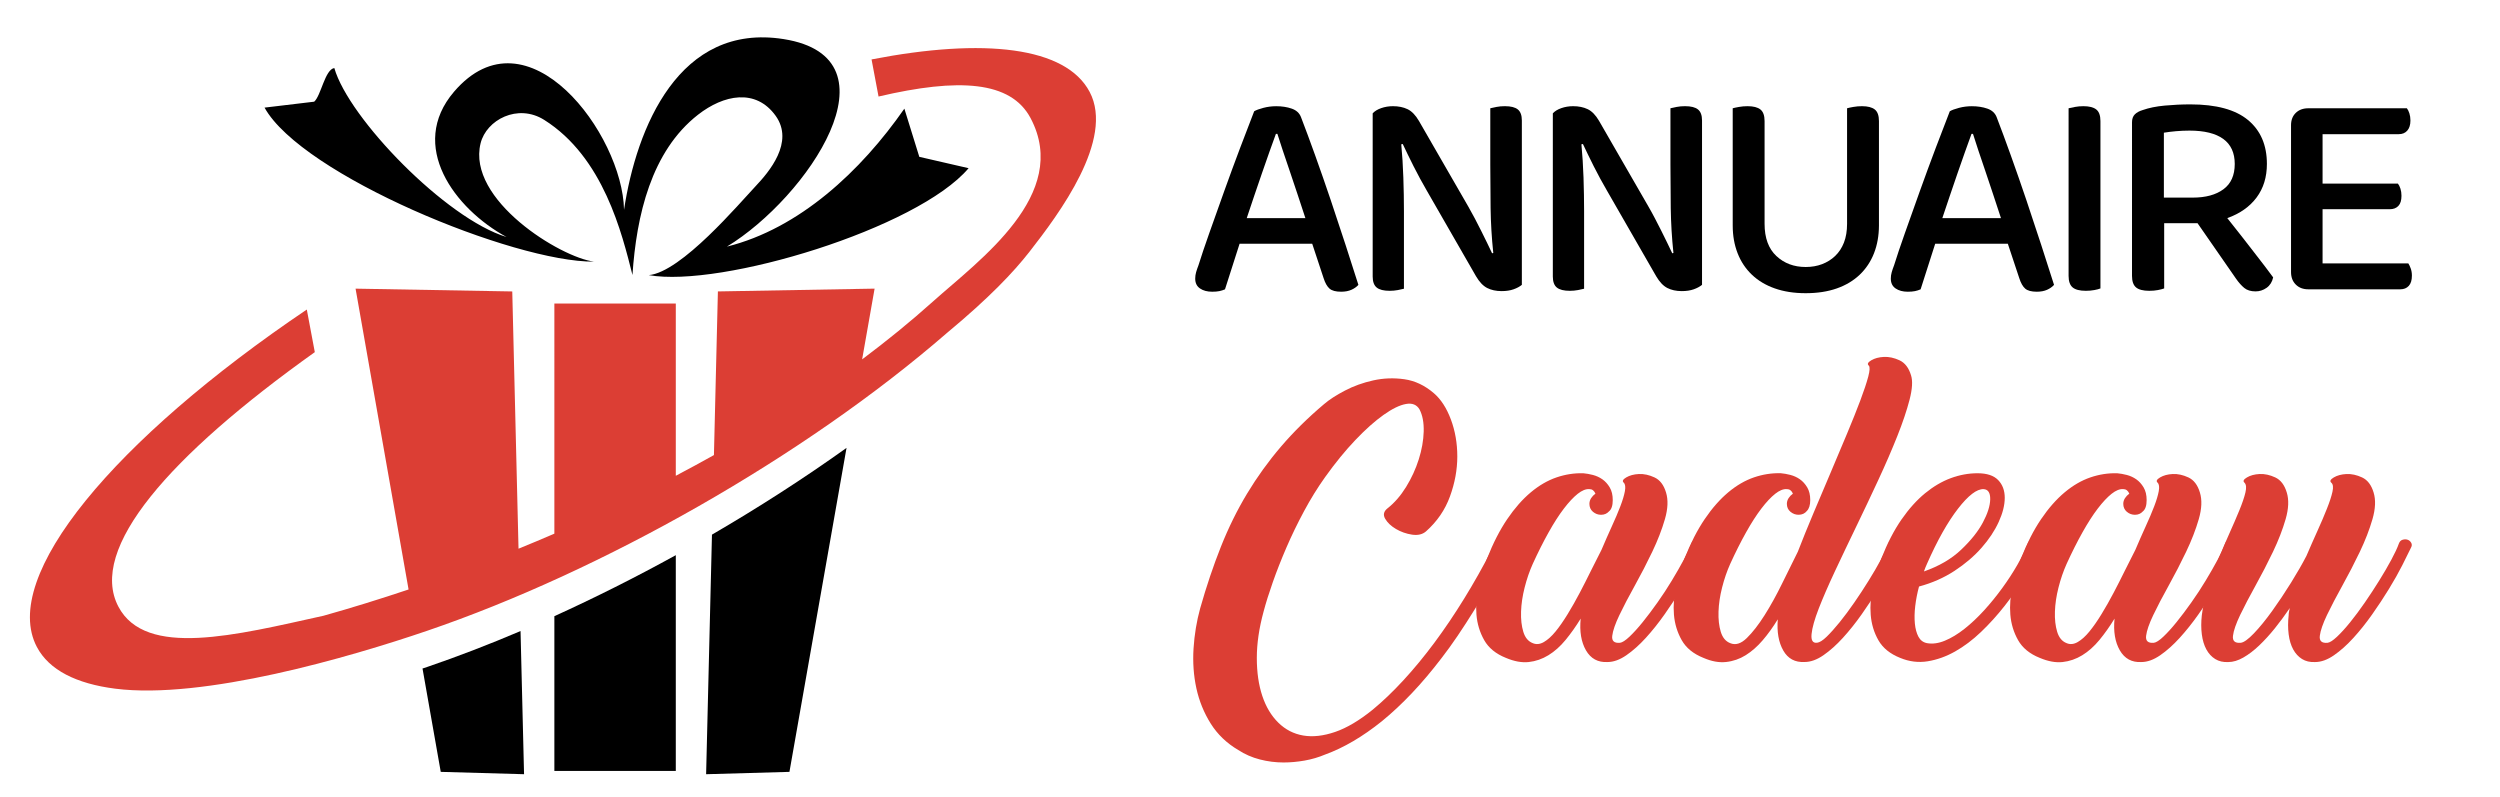 <?xml version="1.0" encoding="utf-8"?>
<!-- Generator: Adobe Illustrator 16.0.0, SVG Export Plug-In . SVG Version: 6.00 Build 0)  -->
<!DOCTYPE svg PUBLIC "-//W3C//DTD SVG 1.1//EN" "http://www.w3.org/Graphics/SVG/1.1/DTD/svg11.dtd">
<svg version="1.1" id="Calque_1" xmlns="http://www.w3.org/2000/svg" xmlns:xlink="http://www.w3.org/1999/xlink" x="0px" y="0px"
	 width="171.438px" height="54.688px" viewBox="0 0 171.438 54.688" enable-background="new 0 0 171.438 54.688"
	 xml:space="preserve">
<g>
	<path fill-rule="evenodd" clip-rule="evenodd" d="M30.224,52.931l-1.25-7.087l0.33-0.11c2.081-0.712,4.223-1.536,6.392-2.459
		l0.241,9.817L30.224,52.931z"/>
	<path fill-rule="evenodd" clip-rule="evenodd" d="M54.136,52.931l3.915-22.217c-2.927,2.093-6.038,4.094-9.228,5.949l-0.401,16.429
		L54.136,52.931z"/>
	<path fill-rule="evenodd" clip-rule="evenodd" d="M46.343,38.071v14.797h-8.327V42.254C40.787,40.996,43.583,39.592,46.343,38.071z
		"/>
	<path fill-rule="evenodd" clip-rule="evenodd" fill="#DC3E34" d="M59.767,4.075c7.717-1.496,13.323-0.871,14.957,2.229
		c1.72,3.26-2.104,8.366-4.12,10.951c-1.107,1.417-2.762,3.164-5.645,5.559c-9.838,8.541-23.738,16.375-35.656,20.439
		c-5.362,1.83-15.368,4.741-21.403,3.974c-2.662-0.34-4.536-1.276-5.371-2.86c-2.548-4.834,5.315-14.232,18.51-23.14l0.549,2.922
		C11.603,31.265,6.028,37.633,8.12,41.603c1.87,3.544,8.057,1.949,14.065,0.622c1.905-0.534,3.856-1.139,5.833-1.801l-3.635-20.63
		l10.746,0.192l0.429,17.641c0.82-0.333,1.639-0.678,2.458-1.031V20.814h8.327v11.813c0.877-0.462,1.75-0.936,2.615-1.42
		l0.272-11.222l10.746-0.192l-0.855,4.852c1.694-1.27,3.317-2.587,4.845-3.958c3.19-2.857,9.475-7.337,6.711-12.577
		c-1.355-2.569-4.933-2.777-10.431-1.49L59.767,4.075z"/>
	<path fill-rule="evenodd" clip-rule="evenodd" d="M53.739,2.681c-7.171-1.136-10.092,6.066-10.946,11.707
		c-0.094-5.167-6.622-13.98-11.658-8.098c-3.17,3.704,0.032,8.023,3.602,9.963C30.583,15.001,23.91,8.11,22.926,4.666
		c-0.642,0.098-0.911,1.896-1.38,2.307c-0.003,0.003-3.123,0.375-3.405,0.407c2.549,4.605,17.08,10.609,22.601,10.562
		c-2.289-0.277-8.741-4.238-7.786-8.114c0.398-1.611,2.55-2.748,4.363-1.606c4.065,2.561,5.333,7.786,6.052,10.636
		c0.272-4.069,1.282-8.484,4.498-10.993c1.757-1.37,3.957-1.824,5.322,0.077c1.298,1.812-0.471,3.868-1.371,4.821
		c-1.106,1.17-5.105,5.913-7.332,6.104c4.958,0.88,18.431-3.194,21.934-7.333l-3.381-0.779l-1.024-3.303
		c-2.969,4.271-7.188,8.218-12.167,9.46C55.375,13.548,61.875,3.969,53.739,2.681z"/>
</g>
<g>
	<path d="M89.986,16.716h-4.982l-1,3.125c-0.123,0.054-0.252,0.095-0.388,0.123c-0.136,0.027-0.299,0.041-0.49,0.041
		c-0.34,0-0.62-0.075-0.837-0.225c-0.218-0.149-0.327-0.374-0.327-0.674c0-0.149,0.021-0.296,0.061-0.439
		c0.041-0.143,0.095-0.303,0.164-0.48c0.177-0.572,0.425-1.31,0.745-2.215s0.66-1.861,1.021-2.869
		c0.361-1.007,0.725-1.998,1.093-2.971c0.368-0.973,0.687-1.807,0.959-2.501c0.136-0.082,0.347-0.16,0.633-0.235
		c0.286-0.075,0.579-0.112,0.878-0.112c0.395,0,0.749,0.055,1.062,0.164c0.313,0.109,0.524,0.299,0.633,0.572
		c0.299,0.776,0.626,1.657,0.98,2.644c0.354,0.987,0.708,2.005,1.062,3.053s0.694,2.076,1.021,3.083
		c0.327,1.007,0.62,1.919,0.878,2.736c-0.123,0.136-0.283,0.249-0.48,0.337c-0.198,0.088-0.433,0.132-0.705,0.132
		c-0.368,0-0.633-0.071-0.796-0.214c-0.163-0.143-0.3-0.384-0.408-0.725L89.986,16.716z M87.495,9.181
		c-0.136,0.368-0.286,0.783-0.449,1.246c-0.163,0.463-0.333,0.949-0.51,1.46c-0.177,0.51-0.354,1.028-0.531,1.552
		c-0.177,0.524-0.347,1.031-0.51,1.521h4.023c-0.177-0.544-0.357-1.093-0.542-1.644c-0.184-0.551-0.361-1.079-0.531-1.583
		c-0.17-0.503-0.33-0.977-0.48-1.419c-0.15-0.442-0.272-0.82-0.368-1.133H87.495z"/>
	<path d="M103.79,19.84c-0.231,0.082-0.503,0.123-0.816,0.123c-0.381,0-0.712-0.072-0.991-0.214
		c-0.279-0.143-0.534-0.412-0.766-0.807l-3.369-5.861c-0.15-0.258-0.303-0.531-0.459-0.817c-0.157-0.286-0.307-0.572-0.449-0.857
		c-0.143-0.286-0.279-0.562-0.409-0.827s-0.242-0.5-0.337-0.705l-0.102,0.021c0.068,0.708,0.116,1.467,0.143,2.277
		c0.027,0.81,0.041,1.576,0.041,2.297v5.33c-0.095,0.027-0.234,0.058-0.418,0.092c-0.184,0.034-0.371,0.051-0.562,0.051
		c-0.408,0-0.705-0.075-0.888-0.225c-0.184-0.15-0.276-0.401-0.276-0.755V7.772c0.136-0.15,0.33-0.269,0.582-0.357
		c0.252-0.088,0.521-0.133,0.807-0.133c0.381,0,0.715,0.068,1,0.204c0.286,0.136,0.544,0.402,0.776,0.796l3.39,5.881
		c0.149,0.259,0.299,0.531,0.449,0.817c0.149,0.286,0.296,0.571,0.439,0.857c0.143,0.286,0.279,0.562,0.408,0.827
		c0.129,0.265,0.242,0.5,0.337,0.705l0.082-0.021c-0.109-1.035-0.17-2.059-0.184-3.073s-0.021-2.004-0.021-2.971v-3.88
		c0.109-0.027,0.252-0.058,0.429-0.092c0.177-0.034,0.367-0.051,0.572-0.051c0.408,0,0.704,0.075,0.888,0.225
		c0.184,0.15,0.275,0.402,0.275,0.756v11.272C104.212,19.656,104.021,19.759,103.79,19.84z"/>
	<path d="M116.145,19.84c-0.232,0.082-0.504,0.123-0.816,0.123c-0.383,0-0.713-0.072-0.991-0.214
		c-0.279-0.143-0.534-0.412-0.766-0.807l-3.369-5.861c-0.15-0.258-0.304-0.531-0.46-0.817c-0.156-0.286-0.307-0.572-0.449-0.857
		c-0.143-0.286-0.279-0.562-0.408-0.827c-0.13-0.266-0.242-0.5-0.337-0.705l-0.103,0.021c0.068,0.708,0.116,1.467,0.144,2.277
		c0.026,0.81,0.04,1.576,0.04,2.297v5.33c-0.095,0.027-0.234,0.058-0.418,0.092s-0.371,0.051-0.562,0.051
		c-0.408,0-0.705-0.075-0.889-0.225c-0.184-0.15-0.275-0.401-0.275-0.755V7.772c0.136-0.15,0.33-0.269,0.582-0.357
		c0.252-0.088,0.521-0.133,0.807-0.133c0.381,0,0.715,0.068,1,0.204c0.286,0.136,0.545,0.402,0.776,0.796l3.39,5.881
		c0.149,0.259,0.3,0.531,0.449,0.817c0.149,0.286,0.296,0.571,0.439,0.857c0.143,0.286,0.278,0.562,0.408,0.827
		c0.13,0.265,0.241,0.5,0.337,0.705l0.082-0.021c-0.109-1.035-0.17-2.059-0.184-3.073s-0.021-2.004-0.021-2.971v-3.88
		c0.109-0.027,0.252-0.058,0.43-0.092c0.176-0.034,0.367-0.051,0.572-0.051c0.408,0,0.703,0.075,0.887,0.225
		c0.186,0.15,0.277,0.402,0.277,0.756v11.272C116.566,19.656,116.375,19.759,116.145,19.84z"/>
	<path d="M128.509,17.37c-0.225,0.572-0.552,1.062-0.98,1.47c-0.429,0.408-0.953,0.722-1.572,0.939
		c-0.62,0.218-1.331,0.327-2.134,0.327c-0.79,0-1.494-0.109-2.113-0.327c-0.62-0.217-1.144-0.531-1.573-0.939
		c-0.429-0.409-0.755-0.898-0.979-1.47s-0.337-1.205-0.337-1.899V7.425c0.095-0.027,0.237-0.058,0.429-0.092
		c0.19-0.034,0.388-0.051,0.592-0.051c0.395,0,0.688,0.075,0.878,0.225c0.19,0.15,0.286,0.416,0.286,0.796v7.045
		c0,0.967,0.269,1.702,0.807,2.206c0.538,0.504,1.208,0.755,2.012,0.755c0.408,0,0.782-0.064,1.123-0.194
		c0.34-0.129,0.64-0.316,0.898-0.562s0.459-0.551,0.603-0.919c0.143-0.368,0.214-0.796,0.214-1.287V7.425
		c0.096-0.027,0.238-0.058,0.429-0.092s0.389-0.051,0.593-0.051c0.395,0,0.688,0.075,0.878,0.225c0.19,0.15,0.286,0.416,0.286,0.796
		v7.167C128.846,16.165,128.733,16.798,128.509,17.37z"/>
	<path d="M137.688,16.716h-4.982l-1,3.125c-0.123,0.054-0.253,0.095-0.389,0.123c-0.136,0.027-0.3,0.041-0.49,0.041
		c-0.34,0-0.619-0.075-0.837-0.225c-0.218-0.149-0.327-0.374-0.327-0.674c0-0.149,0.021-0.296,0.062-0.439s0.096-0.303,0.164-0.48
		c0.177-0.572,0.425-1.31,0.745-2.215c0.319-0.905,0.66-1.861,1.021-2.869c0.36-1.007,0.726-1.998,1.093-2.971
		c0.367-0.973,0.688-1.807,0.96-2.501c0.136-0.082,0.347-0.16,0.633-0.235c0.286-0.075,0.578-0.112,0.878-0.112
		c0.395,0,0.749,0.055,1.062,0.164c0.313,0.109,0.524,0.299,0.634,0.572c0.299,0.776,0.626,1.657,0.979,2.644
		c0.354,0.987,0.708,2.005,1.063,3.053c0.354,1.048,0.694,2.076,1.021,3.083c0.327,1.007,0.619,1.919,0.878,2.736
		c-0.122,0.136-0.282,0.249-0.479,0.337s-0.433,0.132-0.704,0.132c-0.368,0-0.634-0.071-0.797-0.214
		c-0.163-0.143-0.3-0.384-0.408-0.725L137.688,16.716z M135.196,9.181c-0.136,0.368-0.286,0.783-0.449,1.246
		s-0.334,0.949-0.511,1.46c-0.177,0.51-0.354,1.028-0.53,1.552c-0.178,0.524-0.348,1.031-0.511,1.521h4.022
		c-0.177-0.544-0.357-1.093-0.541-1.644s-0.36-1.079-0.53-1.583c-0.171-0.503-0.331-0.977-0.48-1.419
		c-0.149-0.442-0.272-0.82-0.367-1.133H135.196z"/>
	<path d="M143.619,19.891c-0.184,0.034-0.378,0.051-0.582,0.051c-0.422,0-0.725-0.079-0.908-0.235s-0.275-0.418-0.275-0.786V7.425
		c0.108-0.027,0.255-0.058,0.438-0.092s0.378-0.051,0.582-0.051c0.395,0,0.688,0.075,0.878,0.225c0.19,0.15,0.286,0.416,0.286,0.796
		v11.476C143.942,19.82,143.803,19.857,143.619,19.891z"/>
	<path d="M148.408,19.779c-0.109,0.041-0.252,0.078-0.429,0.112s-0.375,0.051-0.593,0.051c-0.422,0-0.725-0.079-0.908-0.235
		s-0.275-0.418-0.275-0.786V8.384c0-0.231,0.064-0.412,0.193-0.541c0.13-0.129,0.31-0.228,0.541-0.296
		c0.422-0.15,0.926-0.252,1.512-0.307c0.585-0.054,1.171-0.082,1.756-0.082c1.77,0,3.087,0.357,3.951,1.072s1.297,1.719,1.297,3.012
		c0,0.898-0.234,1.665-0.704,2.297c-0.47,0.633-1.141,1.106-2.012,1.419c0.327,0.408,0.646,0.813,0.96,1.215
		c0.313,0.402,0.608,0.783,0.888,1.144c0.279,0.361,0.531,0.688,0.756,0.98c0.225,0.293,0.405,0.535,0.541,0.725
		c-0.068,0.313-0.218,0.551-0.449,0.715c-0.231,0.163-0.483,0.245-0.756,0.245c-0.326,0-0.585-0.079-0.775-0.235
		c-0.191-0.157-0.382-0.371-0.572-0.644l-2.634-3.798h-2.287V19.779z M150.368,13.551c0.885,0,1.586-0.19,2.104-0.572
		c0.518-0.381,0.776-0.959,0.776-1.736c0-0.762-0.263-1.334-0.786-1.715c-0.524-0.381-1.297-0.572-2.318-0.572
		c-0.313,0-0.622,0.014-0.929,0.041c-0.307,0.027-0.582,0.062-0.827,0.102v4.452H150.368z"/>
	<path d="M157.434,19.514c-0.218-0.218-0.326-0.503-0.326-0.858V8.589c0-0.354,0.108-0.636,0.326-0.848
		c0.218-0.211,0.504-0.316,0.857-0.316h6.76c0.067,0.082,0.125,0.197,0.173,0.347s0.072,0.313,0.072,0.49
		c0,0.299-0.072,0.531-0.215,0.694c-0.143,0.164-0.337,0.245-0.582,0.245h-5.228v3.39h5.166c0.068,0.082,0.126,0.198,0.174,0.347
		c0.048,0.15,0.071,0.313,0.071,0.49c0,0.313-0.071,0.545-0.214,0.694c-0.144,0.15-0.337,0.225-0.582,0.225h-4.615v3.716h5.881
		c0.055,0.082,0.109,0.198,0.164,0.347c0.054,0.15,0.081,0.313,0.081,0.49c0,0.313-0.071,0.548-0.214,0.705
		c-0.144,0.157-0.337,0.235-0.582,0.235h-6.311C157.938,19.84,157.651,19.731,157.434,19.514z"/>
</g>
<g>
	<path fill="#DC3E34" d="M103.039,37.399c0.138,0.052,0.224,0.143,0.259,0.272c0.034,0.129,0.008,0.263-0.078,0.401
		c-0.311,0.621-0.647,1.251-1.01,1.89c-0.362,0.639-0.734,1.265-1.113,1.877c-0.38,0.613-0.76,1.2-1.139,1.761
		c-0.38,0.562-0.751,1.075-1.113,1.541c-1.33,1.743-2.693,3.185-4.091,4.324c-1.312,1.053-2.607,1.813-3.884,2.278
		c-0.449,0.189-0.919,0.327-1.411,0.414c-0.492,0.086-0.971,0.13-1.437,0.13c-0.553,0-1.097-0.069-1.631-0.208
		c-0.535-0.138-1.027-0.354-1.476-0.646c-0.794-0.467-1.424-1.071-1.89-1.813c-0.466-0.743-0.793-1.55-0.984-2.421
		c-0.189-0.872-0.254-1.782-0.194-2.732c0.061-0.948,0.211-1.863,0.453-2.744c0.431-1.519,0.906-2.93,1.424-4.233
		c0.518-1.303,1.118-2.52,1.8-3.65c0.682-1.131,1.454-2.201,2.317-3.211s1.847-1.98,2.952-2.913
		c0.362-0.311,0.841-0.621,1.437-0.932c0.595-0.312,1.243-0.544,1.942-0.699c0.699-0.155,1.411-0.182,2.136-0.078
		s1.398,0.423,2.02,0.958c0.483,0.414,0.872,1.015,1.166,1.8c0.293,0.786,0.44,1.631,0.44,2.537s-0.168,1.821-0.505,2.745
		s-0.885,1.722-1.644,2.395c-0.242,0.207-0.561,0.281-0.958,0.221c-0.397-0.061-0.764-0.19-1.101-0.389s-0.583-0.432-0.738-0.699
		s-0.104-0.505,0.155-0.712c0.483-0.38,0.91-0.871,1.282-1.476c0.371-0.604,0.66-1.234,0.867-1.891
		c0.207-0.655,0.319-1.29,0.337-1.902c0.017-0.613-0.078-1.118-0.285-1.516c-0.19-0.327-0.5-0.453-0.932-0.375
		c-0.432,0.077-0.945,0.328-1.541,0.751c-0.595,0.423-1.239,0.997-1.929,1.722c-0.691,0.725-1.381,1.571-2.071,2.537
		c-0.518,0.726-1.001,1.507-1.45,2.344c-0.449,0.837-0.851,1.666-1.204,2.485c-0.354,0.82-0.665,1.61-0.932,2.369
		c-0.268,0.76-0.479,1.433-0.634,2.02c-0.311,1.14-0.466,2.201-0.466,3.185c0,0.984,0.125,1.852,0.375,2.603
		c0.25,0.751,0.617,1.363,1.1,1.838s1.053,0.769,1.709,0.881c0.656,0.112,1.385,0.029,2.188-0.246
		c0.803-0.276,1.661-0.786,2.576-1.527c0.69-0.57,1.394-1.243,2.11-2.02c0.716-0.777,1.424-1.636,2.123-2.576
		c0.699-0.941,1.381-1.951,2.045-3.03c0.664-1.078,1.299-2.204,1.903-3.379C102.486,37.348,102.728,37.262,103.039,37.399z"/>
	<path fill="#DC3E34" d="M108.994,34.552c0-0.138,0.039-0.268,0.116-0.389c0.078-0.12,0.177-0.224,0.298-0.311
		c-0.087-0.207-0.225-0.311-0.414-0.311c-0.242-0.018-0.51,0.091-0.803,0.323c-0.294,0.233-0.608,0.57-0.945,1.01
		c-0.337,0.44-0.687,0.984-1.049,1.632c-0.362,0.646-0.725,1.368-1.087,2.161c-0.225,0.501-0.41,1.041-0.557,1.619
		c-0.147,0.578-0.229,1.13-0.246,1.656c-0.018,0.527,0.034,0.988,0.155,1.386c0.121,0.397,0.336,0.656,0.647,0.776
		c0.241,0.104,0.496,0.078,0.764-0.077s0.534-0.397,0.803-0.726c0.268-0.327,0.543-0.725,0.828-1.19s0.562-0.954,0.829-1.463
		s0.526-1.019,0.776-1.528c0.25-0.509,0.487-0.979,0.712-1.411c0.242-0.569,0.479-1.108,0.712-1.618
		c0.233-0.509,0.428-0.966,0.583-1.372c0.155-0.405,0.259-0.751,0.311-1.035c0.052-0.285,0.026-0.479-0.077-0.583
		c-0.121-0.104-0.065-0.224,0.168-0.362c0.233-0.138,0.521-0.216,0.867-0.233c0.346-0.017,0.703,0.061,1.074,0.233
		s0.635,0.518,0.79,1.035c0.155,0.501,0.13,1.109-0.077,1.826c-0.208,0.716-0.497,1.463-0.868,2.239s-0.768,1.545-1.19,2.305
		c-0.424,0.76-0.777,1.437-1.062,2.032c-0.285,0.596-0.449,1.07-0.492,1.424c-0.043,0.354,0.134,0.514,0.53,0.479
		c0.156-0.018,0.371-0.155,0.647-0.414c0.276-0.26,0.578-0.592,0.906-0.997s0.669-0.858,1.023-1.359
		c0.354-0.501,0.682-1.001,0.983-1.502c0.302-0.5,0.574-0.975,0.815-1.424c0.242-0.449,0.414-0.819,0.519-1.113
		c0.052-0.139,0.138-0.225,0.259-0.259c0.12-0.035,0.232-0.035,0.336,0c0.104,0.034,0.186,0.104,0.246,0.207
		s0.056,0.216-0.013,0.336c-0.139,0.294-0.337,0.695-0.596,1.204c-0.259,0.51-0.565,1.054-0.919,1.632
		c-0.354,0.578-0.738,1.161-1.152,1.747c-0.414,0.587-0.842,1.122-1.281,1.605c-0.44,0.483-0.885,0.881-1.334,1.191
		s-0.88,0.466-1.294,0.466c-0.656,0.035-1.148-0.233-1.477-0.803c-0.327-0.569-0.448-1.295-0.362-2.175
		c-0.328,0.535-0.674,1.022-1.036,1.463s-0.755,0.79-1.178,1.049s-0.872,0.414-1.347,0.466s-0.997-0.043-1.566-0.285
		c-0.69-0.275-1.187-0.682-1.489-1.217c-0.302-0.534-0.479-1.117-0.531-1.747s0-1.286,0.155-1.968
		c0.155-0.683,0.346-1.308,0.57-1.878c0.414-1.053,0.875-1.954,1.385-2.705s1.049-1.363,1.618-1.839
		c0.569-0.475,1.156-0.815,1.761-1.022c0.604-0.207,1.218-0.302,1.839-0.285c0.207,0.018,0.427,0.057,0.66,0.117
		c0.232,0.061,0.448,0.159,0.647,0.297c0.198,0.139,0.366,0.324,0.505,0.558c0.138,0.232,0.207,0.521,0.207,0.867
		c0,0.38-0.087,0.639-0.259,0.776c-0.139,0.155-0.32,0.233-0.544,0.233c-0.207,0-0.393-0.069-0.557-0.207
		C109.076,34.957,108.994,34.776,108.994,34.552z"/>
	<path fill="#DC3E34" d="M122.535,34.552c0-0.138,0.039-0.268,0.116-0.389c0.078-0.12,0.177-0.224,0.298-0.311
		c-0.087-0.207-0.225-0.311-0.414-0.311c-0.242-0.018-0.51,0.091-0.803,0.323c-0.294,0.233-0.608,0.57-0.945,1.01
		c-0.336,0.44-0.686,0.984-1.049,1.632c-0.362,0.646-0.725,1.368-1.087,2.161c-0.225,0.501-0.41,1.041-0.557,1.619
		c-0.147,0.578-0.229,1.13-0.246,1.656c-0.018,0.527,0.034,0.988,0.155,1.386s0.337,0.656,0.647,0.776
		c0.362,0.155,0.742,0.039,1.139-0.35c0.397-0.388,0.803-0.91,1.218-1.566c0.414-0.655,0.815-1.381,1.203-2.175
		c0.389-0.794,0.747-1.519,1.075-2.175c0.327-0.846,0.69-1.738,1.087-2.68c0.397-0.94,0.79-1.868,1.179-2.783
		c0.388-0.915,0.759-1.795,1.113-2.642c0.354-0.845,0.655-1.601,0.906-2.266c0.25-0.664,0.431-1.208,0.544-1.631
		c0.111-0.423,0.125-0.677,0.038-0.764c-0.121-0.104-0.064-0.224,0.169-0.363c0.232-0.138,0.521-0.215,0.867-0.233
		c0.345-0.017,0.703,0.061,1.074,0.233c0.371,0.173,0.635,0.518,0.79,1.036c0.12,0.38,0.086,0.937-0.104,1.67
		c-0.19,0.734-0.471,1.566-0.842,2.499c-0.371,0.932-0.807,1.938-1.308,3.017s-1.006,2.145-1.515,3.197
		c-0.509,1.054-0.993,2.067-1.45,3.042c-0.457,0.976-0.828,1.83-1.113,2.563c-0.284,0.734-0.449,1.316-0.491,1.748
		c-0.044,0.432,0.081,0.63,0.375,0.596c0.172-0.018,0.393-0.155,0.66-0.414c0.268-0.26,0.565-0.592,0.894-0.997
		c0.327-0.405,0.664-0.858,1.01-1.359c0.345-0.501,0.673-1.001,0.983-1.502c0.311-0.5,0.587-0.975,0.829-1.424
		c0.241-0.449,0.414-0.819,0.518-1.113c0.052-0.139,0.138-0.225,0.259-0.259c0.121-0.035,0.233-0.035,0.337,0
		c0.104,0.034,0.186,0.104,0.246,0.207c0.06,0.104,0.056,0.216-0.014,0.336c-0.138,0.294-0.336,0.695-0.595,1.204
		c-0.259,0.51-0.566,1.054-0.92,1.632s-0.737,1.161-1.151,1.747c-0.415,0.587-0.842,1.122-1.282,1.605s-0.885,0.881-1.333,1.191
		c-0.449,0.311-0.881,0.466-1.295,0.466c-0.656,0.035-1.144-0.229-1.463-0.79c-0.319-0.561-0.444-1.272-0.375-2.136
		c-0.328,0.535-0.674,1.015-1.036,1.437c-0.362,0.424-0.751,0.765-1.165,1.023s-0.863,0.414-1.347,0.466s-1.001-0.043-1.554-0.285
		c-0.69-0.275-1.187-0.682-1.488-1.217c-0.302-0.534-0.479-1.117-0.531-1.747s0-1.286,0.155-1.968
		c0.156-0.683,0.346-1.308,0.57-1.878c0.414-1.053,0.876-1.954,1.385-2.705s1.049-1.363,1.618-1.839
		c0.57-0.475,1.156-0.815,1.761-1.022s1.217-0.302,1.839-0.285c0.207,0.018,0.427,0.057,0.66,0.117
		c0.232,0.061,0.448,0.159,0.647,0.297c0.198,0.139,0.366,0.324,0.505,0.558c0.138,0.232,0.207,0.521,0.207,0.867
		c0,0.345-0.078,0.596-0.233,0.751c-0.139,0.172-0.328,0.259-0.569,0.259c-0.207,0-0.393-0.069-0.557-0.207
		C122.617,34.957,122.535,34.776,122.535,34.552z"/>
	<path fill="#DC3E34" d="M139.728,37.037c0.207,0.139,0.259,0.328,0.155,0.569c-0.293,0.622-0.643,1.273-1.048,1.955
		c-0.406,0.683-0.863,1.347-1.373,1.994c-0.509,0.647-1.048,1.242-1.618,1.786c-0.569,0.544-1.161,0.988-1.773,1.334
		c-0.612,0.345-1.238,0.569-1.877,0.673s-1.269,0.025-1.891-0.233c-0.69-0.275-1.187-0.677-1.488-1.204
		c-0.302-0.526-0.479-1.108-0.531-1.747s0-1.299,0.155-1.98c0.156-0.683,0.346-1.308,0.57-1.878c0.414-1.053,0.876-1.945,1.385-2.68
		c0.509-0.733,1.049-1.333,1.618-1.8c0.57-0.466,1.156-0.811,1.761-1.035s1.217-0.337,1.839-0.337c0.638,0,1.108,0.155,1.411,0.466
		c0.302,0.312,0.453,0.717,0.453,1.218c0,0.5-0.139,1.053-0.415,1.656c-0.276,0.604-0.669,1.196-1.178,1.774
		s-1.126,1.104-1.852,1.579c-0.725,0.475-1.536,0.833-2.434,1.074c-0.121,0.449-0.207,0.894-0.259,1.334
		c-0.052,0.439-0.061,0.841-0.026,1.204c0.035,0.362,0.117,0.664,0.246,0.906c0.13,0.241,0.324,0.388,0.583,0.439
		c0.379,0.069,0.79,0.014,1.229-0.168c0.44-0.182,0.889-0.453,1.347-0.815c0.457-0.362,0.906-0.785,1.347-1.269
		c0.439-0.483,0.854-0.993,1.242-1.528c0.389-0.534,0.733-1.065,1.036-1.592c0.302-0.526,0.539-1.014,0.712-1.463
		c0.052-0.139,0.143-0.233,0.271-0.285C139.456,36.934,139.59,36.951,139.728,37.037z M132.142,38.668
		c-0.087,0.19-0.155,0.363-0.207,0.519c1.035-0.362,1.886-0.858,2.55-1.489c0.665-0.63,1.161-1.251,1.489-1.864
		c0.327-0.612,0.496-1.143,0.505-1.592s-0.143-0.682-0.453-0.699c-0.466-0.018-1.053,0.432-1.761,1.347
		S132.849,37.063,132.142,38.668z"/>
	<path fill="#DC3E34" d="M145.604,34.552c0-0.138,0.039-0.268,0.116-0.389c0.078-0.12,0.177-0.224,0.298-0.311
		c-0.087-0.207-0.225-0.311-0.414-0.311c-0.242-0.018-0.51,0.091-0.803,0.323c-0.294,0.233-0.608,0.57-0.945,1.01
		c-0.336,0.44-0.686,0.984-1.049,1.632c-0.362,0.646-0.725,1.368-1.087,2.161c-0.225,0.501-0.41,1.041-0.557,1.619
		c-0.147,0.578-0.229,1.13-0.246,1.656c-0.018,0.527,0.034,0.988,0.155,1.386s0.337,0.656,0.647,0.776
		c0.241,0.104,0.496,0.078,0.764-0.077s0.535-0.397,0.803-0.726c0.268-0.327,0.544-0.725,0.828-1.19
		c0.285-0.466,0.562-0.954,0.829-1.463s0.526-1.019,0.776-1.528c0.25-0.509,0.487-0.979,0.712-1.411
		c0.242-0.569,0.479-1.108,0.712-1.618c0.233-0.509,0.428-0.966,0.583-1.372c0.155-0.405,0.259-0.751,0.311-1.035
		c0.052-0.285,0.026-0.479-0.077-0.583c-0.121-0.104-0.065-0.224,0.168-0.362c0.233-0.138,0.521-0.216,0.867-0.233
		c0.346-0.017,0.703,0.061,1.074,0.233s0.635,0.518,0.79,1.035c0.155,0.501,0.13,1.109-0.077,1.826
		c-0.208,0.716-0.497,1.463-0.868,2.239s-0.768,1.545-1.19,2.305c-0.424,0.76-0.777,1.437-1.062,2.032
		c-0.285,0.596-0.449,1.07-0.492,1.424c-0.043,0.354,0.134,0.514,0.53,0.479c0.156-0.018,0.371-0.155,0.647-0.414
		c0.276-0.26,0.578-0.592,0.906-0.997s0.669-0.858,1.023-1.359c0.354-0.501,0.682-1.001,0.983-1.502
		c0.302-0.5,0.574-0.975,0.815-1.424c0.242-0.449,0.414-0.819,0.519-1.113c0.052-0.139,0.138-0.225,0.259-0.259
		c0.12-0.035,0.232-0.035,0.336,0c0.104,0.034,0.186,0.104,0.246,0.207s0.056,0.216-0.013,0.336
		c-0.139,0.294-0.337,0.695-0.596,1.204c-0.259,0.51-0.565,1.054-0.919,1.632c-0.354,0.578-0.738,1.161-1.152,1.747
		c-0.414,0.587-0.842,1.122-1.281,1.605c-0.44,0.483-0.885,0.881-1.334,1.191s-0.88,0.466-1.294,0.466
		c-0.656,0.035-1.148-0.233-1.477-0.803s-0.449-1.295-0.362-2.175c-0.328,0.535-0.673,1.022-1.035,1.463
		c-0.363,0.44-0.756,0.79-1.179,1.049s-0.872,0.414-1.347,0.466s-0.996-0.043-1.566-0.285c-0.69-0.275-1.187-0.682-1.488-1.217
		c-0.302-0.534-0.479-1.117-0.531-1.747s0-1.286,0.155-1.968c0.156-0.683,0.346-1.308,0.57-1.878
		c0.414-1.053,0.876-1.954,1.385-2.705s1.049-1.363,1.618-1.839c0.57-0.475,1.156-0.815,1.761-1.022s1.217-0.302,1.839-0.285
		c0.207,0.018,0.427,0.057,0.66,0.117c0.232,0.061,0.448,0.159,0.647,0.297c0.198,0.139,0.366,0.324,0.505,0.558
		c0.138,0.232,0.207,0.521,0.207,0.867c0,0.38-0.087,0.639-0.259,0.776c-0.139,0.155-0.32,0.233-0.544,0.233
		c-0.207,0-0.393-0.069-0.557-0.207C145.687,34.957,145.604,34.776,145.604,34.552z"/>
	<path fill="#DC3E34" d="M165.335,37.555c-0.139,0.294-0.337,0.695-0.596,1.204c-0.259,0.51-0.565,1.054-0.919,1.632
		c-0.354,0.578-0.738,1.161-1.152,1.747c-0.414,0.587-0.842,1.122-1.282,1.605c-0.439,0.483-0.885,0.881-1.333,1.191
		c-0.449,0.311-0.881,0.466-1.295,0.466c-0.346,0.018-0.643-0.052-0.894-0.207c-0.25-0.155-0.453-0.376-0.608-0.66
		c-0.155-0.285-0.259-0.63-0.311-1.036c-0.052-0.405-0.052-0.841,0-1.308c0-0.086,0.009-0.168,0.026-0.246
		c0.017-0.077,0.034-0.159,0.052-0.245c-0.328,0.483-0.669,0.944-1.022,1.385c-0.354,0.44-0.713,0.833-1.075,1.178
		c-0.362,0.346-0.725,0.622-1.087,0.829c-0.363,0.207-0.708,0.311-1.036,0.311c-0.345,0.018-0.643-0.052-0.894-0.207
		c-0.25-0.155-0.453-0.376-0.608-0.66c-0.155-0.285-0.259-0.63-0.311-1.036c-0.052-0.405-0.052-0.841,0-1.308
		c0.069-0.569,0.203-1.173,0.401-1.813c0.199-0.638,0.428-1.276,0.687-1.916c0.259-0.638,0.521-1.256,0.789-1.851
		c0.268-0.596,0.501-1.135,0.699-1.618s0.337-0.89,0.414-1.218c0.078-0.327,0.057-0.552-0.064-0.673
		c-0.121-0.104-0.064-0.224,0.169-0.362c0.232-0.138,0.521-0.216,0.867-0.233c0.345-0.017,0.703,0.061,1.074,0.233
		s0.635,0.518,0.79,1.035c0.155,0.501,0.129,1.109-0.078,1.826c-0.207,0.716-0.496,1.463-0.867,2.239s-0.769,1.545-1.191,2.305
		s-0.776,1.437-1.062,2.032c-0.284,0.596-0.449,1.07-0.491,1.424c-0.044,0.354,0.133,0.514,0.53,0.479
		c0.207-0.018,0.509-0.233,0.906-0.647c0.396-0.414,0.815-0.928,1.256-1.541c0.44-0.612,0.871-1.26,1.295-1.941
		c0.423-0.682,0.771-1.29,1.048-1.825c0.26-0.604,0.514-1.183,0.765-1.735c0.25-0.552,0.466-1.057,0.646-1.515
		c0.182-0.457,0.307-0.841,0.376-1.152c0.068-0.311,0.043-0.518-0.078-0.621s-0.064-0.224,0.169-0.362
		c0.232-0.138,0.521-0.216,0.867-0.233c0.345-0.017,0.703,0.061,1.074,0.233s0.635,0.518,0.79,1.035
		c0.155,0.501,0.129,1.109-0.078,1.826c-0.207,0.716-0.496,1.463-0.867,2.239s-0.769,1.545-1.191,2.305s-0.776,1.437-1.062,2.032
		c-0.284,0.596-0.448,1.07-0.491,1.424c-0.044,0.354,0.133,0.514,0.53,0.479c0.155-0.018,0.371-0.155,0.647-0.414
		c0.276-0.26,0.578-0.592,0.906-0.997s0.664-0.858,1.01-1.359c0.345-0.501,0.673-1.001,0.983-1.502
		c0.312-0.5,0.587-0.975,0.829-1.424c0.241-0.449,0.414-0.819,0.518-1.113c0.052-0.139,0.138-0.225,0.259-0.259
		c0.121-0.035,0.233-0.035,0.337,0c0.104,0.034,0.186,0.104,0.246,0.207S165.403,37.435,165.335,37.555z"/>
</g>
</svg>
